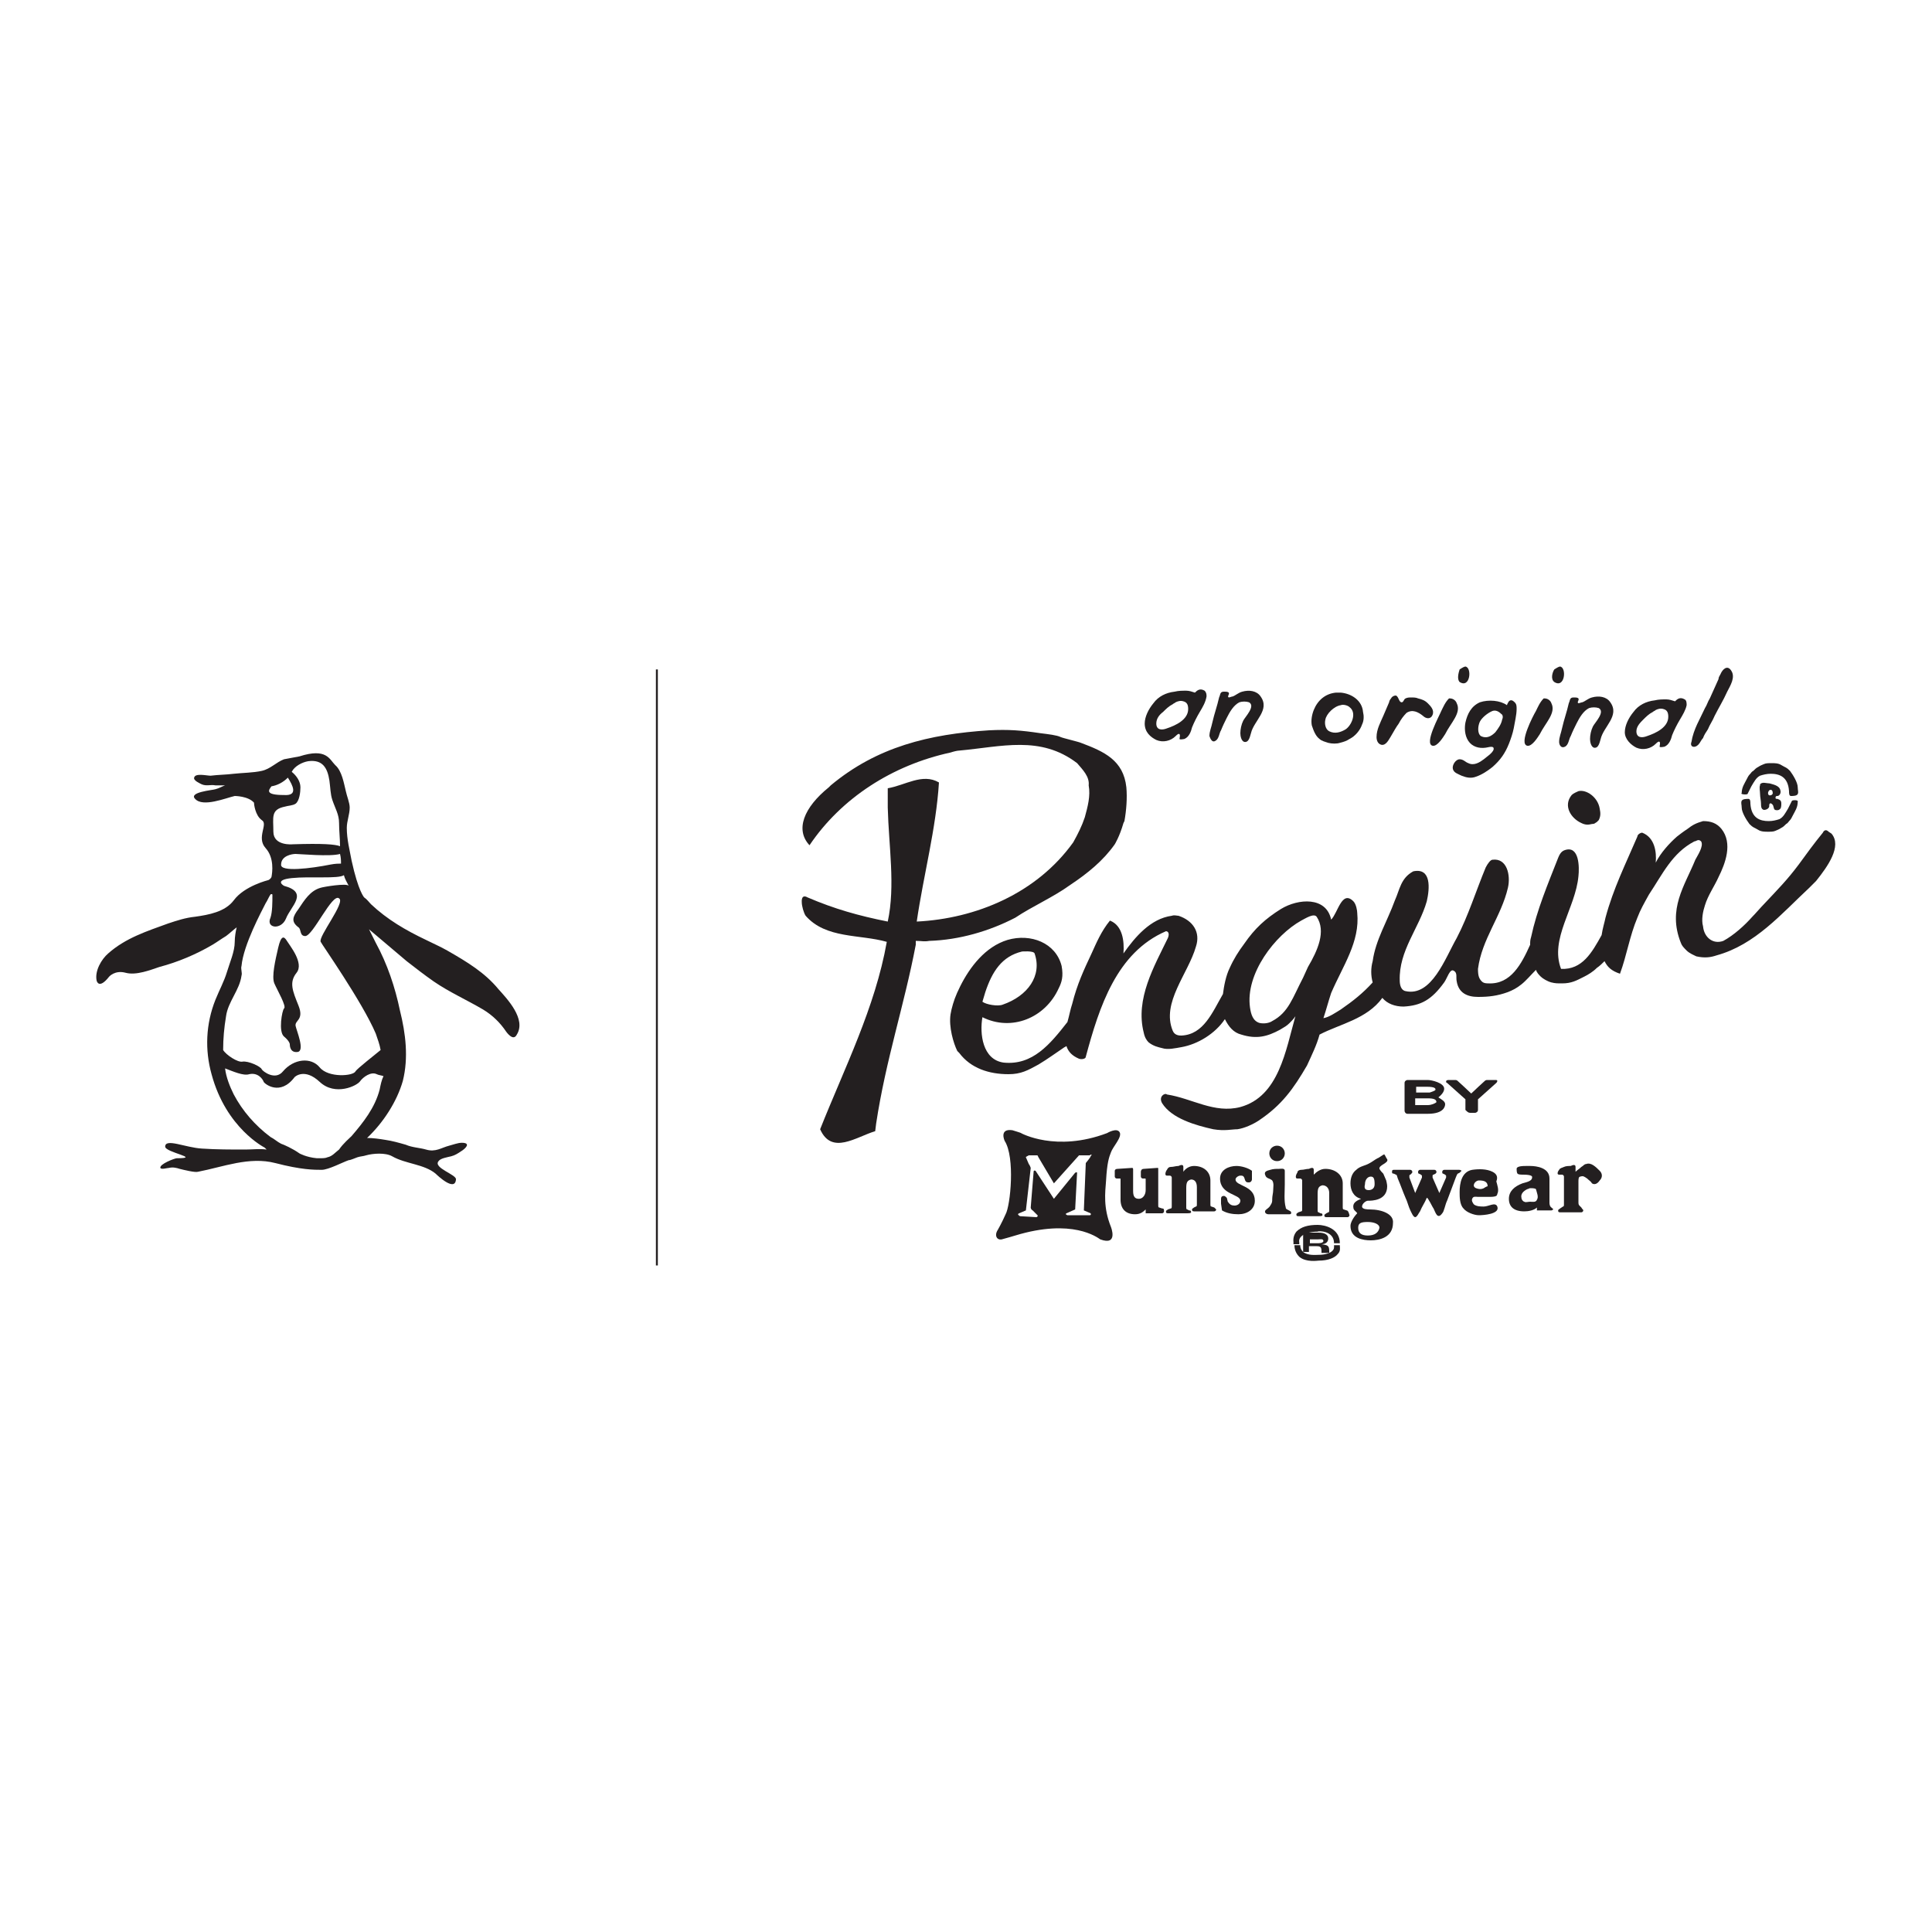 <?xml version="1.0" encoding="utf-8"?>
<!-- Generator: Adobe Illustrator 23.0.3, SVG Export Plug-In . SVG Version: 6.00 Build 0)  -->
<svg version="1.1" id="Layer_1" xmlns="http://www.w3.org/2000/svg" xmlns:xlink="http://www.w3.org/1999/xlink" x="0px" y="0px"
	 viewBox="0 0 200 200" style="enable-background:new 0 0 200 200;" xml:space="preserve">
<style type="text/css">
	.st0{fill:#231F20;}
</style>
<g>
	<rect x="67.9" y="69.3" class="st0" width="0.2" height="61.7"/>
	<path class="st0" d="M149.5,112.7c0-0.6-1.3-0.9-1.7-0.9c-0.1,0-0.1,0-0.2,0h-1.9c-0.1,0-0.3,0.1-0.3,0.3v2.9
		c0,0.1,0.1,0.3,0.3,0.3h2.1c1.7,0,1.8-0.8,1.8-1c0-0.3-0.4-0.5-0.7-0.7C149.4,113.2,149.5,112.9,149.5,112.7z M146.5,112.5h1.2
		c0.9,0,0.9,0.2,0.9,0.3c0,0.1-0.3,0.2-0.6,0.3c0,0-0.1,0-0.1,0h-1.3V112.5z M147.8,114.4c0,0-0.1,0-0.1,0h-1.2v-0.7h1.3
		c0.6,0,0.9,0.1,0.9,0.4C148.6,114.2,148.2,114.4,147.8,114.4z"/>
	<path class="st0" d="M152.2,115.2h0.5c0.1,0,0.3-0.1,0.3-0.3v-1.1c0.1-0.1,1.9-1.7,1.9-1.7c0.1-0.1,0.1-0.2,0.1-0.2
		c0-0.1-0.1-0.1-0.2-0.1H154c-0.1,0-0.2,0-0.3,0.1c0,0-1.1,1-1.4,1.3c-0.3-0.3-1.4-1.3-1.4-1.3c-0.1-0.1-0.2-0.1-0.3-0.1h-0.7
		c-0.1,0-0.2,0.1-0.2,0.1c0,0.1,0,0.2,0.1,0.2l1.9,1.7v1.1C151.9,115.1,152,115.2,152.2,115.2z"/>
	<path class="st0" d="M136.8,129.7h0.8c0-0.1,0,0,0-0.2c0-0.6-0.2-0.6-0.8-0.7v0c0.4,0,0.7-0.2,0.7-0.6c0-0.4-0.4-0.6-1-0.6h-1.6v2
		h0.6v-0.6h0.6c0.5,0,0.7,0,0.7,0.5C136.8,129.7,136.8,129.7,136.8,129.7z M136.3,128.7h-0.7v-0.4h0.8c0.3,0,0.6-0.1,0.6,0.2
		C136.9,128.7,136.6,128.7,136.3,128.7z"/>
	<path class="st0" d="M138.1,128.7l0.6,0c0-1.5-1.5-1.9-2.3-1.9c-1,0-1.7,0.2-2.2,0.7c-0.4,0.5-0.3,1-0.3,1.1l0,0.2l0.6,0l0-0.2l0,0
		l0,0c0,0-0.1-0.3,0.2-0.6c0.3-0.3,0.9-0.5,1.7-0.5C136.5,127.4,138.1,127.4,138.1,128.7z"/>
	<path class="st0" d="M138.7,128.9l-0.6,0l0,0.2l0,0l0,0c0,0,0,0.2-0.1,0.3c-0.2,0.3-0.8,0.5-1.5,0.5l0,0l0,0
		c-0.3,0-1.1,0.1-1.6-0.3c-0.2-0.2-0.3-0.4-0.3-0.7l-0.6,0c0,0.5,0.2,0.9,0.5,1.2c0.7,0.6,1.9,0.4,2,0.4c1,0,1.7-0.3,2-0.7
		c0.3-0.3,0.2-0.7,0.2-0.8L138.7,128.9z"/>
	<path class="st0" d="M114.5,122.2c0.1-1.8,0.3-2.4,0.5-2.9c0.2-0.6,1.2-1.6,0.9-2.1c-0.3-0.5-1.3,0.1-1.3,0.1c-5.3,2-8.9,0-8.9,0
		c0.1,0-0.9-0.3-0.9-0.3c-1.4-0.2-0.8,1.1-0.8,1.1c1.1,1.7,0.6,6.7,0.1,7.6c-0.4,0.9-0.8,1.6-0.8,1.6c-0.4,0.6-0.1,1.1,0.4,1
		c0.4-0.1,1.4-0.4,1.4-0.4c5.9-1.8,8.5,0.2,8.8,0.4c1.9,0.7,1.1-1.3,1.1-1.3C114.2,125,114.4,123.5,114.5,122.2z M112.9,119.7
		c0,0.1-0.5,0.7-0.5,0.7l-0.2,4.9l0.7,0.3c0,0,0.1,0.2-0.1,0.2c-0.2,0-2.3,0-2.3,0s-0.3-0.1-0.1-0.2l0.9-0.4l0.2-3.8
		c0,0,0-0.1-0.2,0l-2.2,2.7l-1.9-2.9c0,0-0.2-0.1-0.2,0.1l-0.3,3.7c0,0,0,0.2,0.2,0.3l0.5,0.5c0,0,0.1,0.1-0.1,0.2l-1.7-0.1
		c0,0-0.4-0.2-0.1-0.3l0.7-0.3l0.5-4.4c0,0-0.1-0.3-0.2-0.4l-0.3-0.7c0,0-0.1,0,0.3-0.2c0,0,0.6,0,0.9,0c0,0,0.1,0.2,0.1,0.2
		l1.6,2.7l2.6-2.9c0,0,0.8,0,1.1,0C113.1,119.4,113,119.6,112.9,119.7z"/>
	<path class="st0" d="M120.3,125.1L120,125c-0.1,0-0.1-0.1-0.1-0.3v-3.7c0-0.1,0-0.1-0.1-0.1l0,0l0,0c0,0,0,0,0,0c0,0,0,0,0,0
		l-1.4,0.1c-0.3,0-0.3,0.3-0.3,0.3l0,0.5h0c0,0.1,0.1,0.2,0.2,0.2h0.2c0.1,0,0.1,0,0.1,0.1v1.1c0,0.5-0.3,0.9-0.7,0.9
		c-0.4,0-0.6-0.2-0.6-0.8v-2.2c0-0.1,0-0.2-0.1-0.2l-1.5,0.1c-0.3,0-0.3,0.2-0.3,0.2l0,0.6c0,0.1,0.1,0.2,0.2,0.2h0.3
		c0.1,0,0.1,0,0.1,0.1v2.1c0,0.9,0.5,1.5,1.5,1.5c0.5,0,0.8-0.2,1.1-0.5v0.4h1.7c0.1,0,0.2-0.1,0.2-0.2
		C120.5,125.2,120.5,125.1,120.3,125.1z"/>
	<path class="st0" d="M125.7,125l-0.3-0.1c-0.1,0-0.1-0.1-0.1-0.3v-2.4c0-0.9-0.7-1.5-1.7-1.5c-0.5,0-0.9,0.3-1.1,0.6
		c0,0,0-0.5,0-0.5c0-0.3-0.3-0.2-0.5-0.1c-0.3,0-0.5,0.1-0.8,0.1c-0.2,0-0.3,0.1-0.4,0.3c-0.1,0.1-0.3,0.6,0,0.6c0,0,0.3,0,0.3,0
		c0.1,0,0.2,0.1,0.2,0.2v2.9c0,0.2,0,0.3-0.1,0.3l-0.3,0.1c-0.1,0.1-0.2,0.1-0.2,0.2c0,0.1,0,0.2,0.2,0.2h2c0.1,0,0.4,0,0.4-0.1
		c0-0.1,0-0.2-0.2-0.2l-0.2-0.1c-0.1,0-0.1-0.1-0.1-0.3V123c0-0.6,0.1-0.8,0.5-0.9c0.4,0,0.6,0.3,0.6,0.8v1.7c0,0.2,0,0.3-0.1,0.3
		l-0.2,0.1c-0.1,0.1-0.2,0.1-0.2,0.2c0,0.1,0,0.2,0.2,0.2h2.1c0.1,0,0.2-0.1,0.2-0.2C125.9,125.2,125.8,125.1,125.7,125z"/>
	<path class="st0" d="M139.4,125.3l-0.3-0.1c-0.1,0-0.1-0.1-0.1-0.3v-2.4c0-0.9-0.8-1.5-1.8-1.5c-0.5,0-0.9,0.3-1.2,0.6
		c0,0,0-0.5,0-0.5c0-0.3-0.3-0.2-0.5-0.1c-0.3,0-0.5,0.1-0.8,0.1c-0.2,0-0.4,0.1-0.4,0.3c-0.1,0.1-0.3,0.6,0,0.6c0,0,0.3,0,0.3,0
		c0.1,0,0.2,0.1,0.2,0.2v2.9c0,0.2,0,0.3-0.1,0.3l-0.3,0.1c-0.1,0.1-0.2,0.1-0.2,0.2c0,0.1,0,0.2,0.2,0.2h2.1c0.1,0,0.4,0,0.4-0.1
		c0-0.1,0-0.2-0.2-0.2l-0.2-0.1c-0.1,0-0.1-0.1-0.1-0.3v-1.6c0-0.6,0.1-0.8,0.5-0.9c0.4,0,0.7,0.3,0.7,0.8v1.7c0,0.2,0,0.3-0.1,0.3
		l-0.2,0.1c-0.1,0.1-0.2,0.1-0.2,0.2c0,0.1,0,0.2,0.2,0.2h2.2c0.1,0,0.2-0.1,0.2-0.2C139.6,125.4,139.5,125.3,139.4,125.3z"/>
	<path class="st0" d="M127.9,122.1c0-0.2,0.3-0.4,0.5-0.4c0.2,0,0.3,0,0.4,0.2l0.1,0.3c0.1,0.2,0.2,0.2,0.4,0.2
		c0.2,0,0.3-0.2,0.3-0.3c0-0.1,0-0.7,0-0.9c-0.4-0.3-1.1-0.5-1.6-0.5c-0.8,0-1.7,0.4-1.7,1.3c0,1.7,2.1,1.6,2.1,2.3
		c0,0.3-0.3,0.5-0.6,0.5c-0.3,0-0.5-0.1-0.7-0.4L127,124c-0.1-0.1-0.2-0.2-0.3-0.2c-0.2,0-0.3,0.1-0.3,0.3c0,0.1,0,0.3,0,0.5
		l0.1,0.7c0.5,0.3,1.1,0.4,1.7,0.4c0.9,0,1.7-0.5,1.7-1.4C129.9,122.7,127.9,122.8,127.9,122.1z"/>
	<path class="st0" d="M133,119.4c0-0.4-0.3-0.8-0.8-0.8c-0.4,0-0.8,0.3-0.8,0.8c0,0.4,0.3,0.8,0.8,0.8
		C132.7,120.2,133,119.8,133,119.4z"/>
	<path class="st0" d="M133.1,125c-0.2-0.7-0.1-1.6-0.1-2.4c0-0.5,0-1,0-1.4c0-0.3-0.4-0.2-0.6-0.2c-0.3,0-0.6,0-0.9,0.1
		c-0.4,0.1-0.7,0.2-0.5,0.6c0.1,0.3,0.5,0.3,0.7,0.5c0.2,0.3,0.1,0.7,0.1,1c0,0.3-0.1,0.6-0.1,0.9c0,0.3,0,0.4-0.2,0.7
		c-0.1,0.2-0.3,0.3-0.4,0.4c-0.3,0.2-0.1,0.5,0.2,0.5c0,0,2.1,0,2.2,0c0.2,0,0.2-0.2,0.1-0.3C133.3,125.2,133.1,125.2,133.1,125z"/>
	<path class="st0" d="M141.8,125.2c-0.2,0-0.8,0-0.8-0.3c0-0.3,0.4-0.6,0.6-0.6c0.4,0,2,0,2-1.5c0-0.2-0.1-0.6-0.1-0.6
		c-0.1-0.2-0.2-0.5-0.3-0.7c-0.1-0.1-0.3-0.3-0.4-0.5c-0.1-0.4,1-0.6,0.8-1c-0.1-0.1-0.2-0.4-0.3-0.5c-0.1,0-0.6,0.4-0.7,0.4
		c-0.2,0.1-0.6,0.4-0.8,0.5c-0.5,0.3-1,0.3-1.4,0.7c-0.4,0.3-0.6,0.8-0.6,1.4c0,0.7,0.3,1.4,1.1,1.6c-0.2,0.1-0.9,0.3-0.8,0.9
		c0,0.3,0.3,0.4,0.4,0.6c-0.3,0.3-0.7,0.9-0.7,1.3c0,1.3,1.3,1.5,2.1,1.5c0.9,0,2.3-0.3,2.3-1.8
		C144.3,125.7,143.1,125.2,141.8,125.2z M141.3,122.6c0-0.5,0.3-0.8,0.6-0.8c0.3,0,0.4,0.2,0.4,0.8c0,0.5-0.4,0.6-0.6,0.6
		C141.3,123.2,141.2,123,141.3,122.6z M141.6,127.9c-0.6,0-1-0.2-1-0.8c0-0.5,0.3-0.6,1-0.6c0.6,0,1.2,0.2,1.2,0.6
		C142.7,127.6,142.3,127.9,141.6,127.9z"/>
	<path class="st0" d="M151,121.1h-1.5c-0.1,0-0.2,0.1-0.2,0.2c0,0.1,0,0.2,0.1,0.2l0.2,0.1c0,0,0.1,0.1,0.1,0.1c0,0,0,0.1,0,0.2
		l-0.7,1.6c0,0-0.7-1.6-0.7-1.6c0-0.1,0-0.2,0-0.2c0,0,0-0.1,0.1-0.1l0.2-0.1c0.1-0.1,0.1-0.1,0.1-0.2c0-0.1-0.1-0.2-0.2-0.2H147
		c-0.1,0-0.2,0.1-0.2,0.2c0,0.1,0,0.2,0.1,0.2l0.2,0.1c0,0,0.1,0.1,0.1,0.1c0,0,0,0.1,0,0.2l-0.7,1.6c0,0-0.6-1.6-0.6-1.6
		c0-0.1,0-0.2,0-0.2c0,0,0-0.1,0.1-0.1l0.1-0.1c0.1-0.1,0.1-0.1,0.1-0.2c0-0.1-0.1-0.2-0.2-0.2h-1.7c-0.1,0-0.2,0-0.2,0.2
		c0,0.1,0,0.2,0.2,0.2l0.2,0.1c0.1,0,0.1,0.1,0.2,0.4c0.3,0.7,0.5,1.3,0.8,2c0.2,0.4,0.3,0.9,0.5,1.3c0.1,0.2,0.3,0.7,0.5,0.7
		c0.2,0,0.4-0.5,0.5-0.6c0.2-0.5,0.5-0.9,0.7-1.4c0.1-0.1,0.6,1,0.7,1.1c0.2,0.4,0.4,1.2,0.9,0.5c0.2-0.2,0.3-0.9,0.5-1.3
		c0.3-0.8,0.6-1.6,0.9-2.4c0.1-0.2,0.1-0.3,0.2-0.4l0.2-0.1c0.1-0.1,0.2-0.2,0.2-0.2C151.2,121.1,151.1,121.1,151,121.1z"/>
	<path class="st0" d="M154.5,121.3c-0.6-0.3-1.4-0.3-2.1-0.2c-1.1,0.2-1.3,1.4-1.3,2.3c0,0.5,0,1.3,0.4,1.7c0.3,0.4,1.1,0.7,1.6,0.7
		c0.4,0,2.2-0.1,1.9-0.9c-0.2-0.5-0.9,0-1.4,0c-0.3,0-0.7,0-1-0.2c-0.1-0.1-0.3-0.4-0.2-0.6c0.1-0.3,0.4-0.2,0.6-0.2
		c0.4,0,0.7,0,1.1,0c0.3,0,0.6,0,0.8-0.1c0,0,0.1-0.1,0.1-0.2c0.2-0.4,0-0.9-0.1-1.3C155.1,121.8,154.9,121.5,154.5,121.3z
		 M153.6,123c0,0-0.3,0.2-0.8,0c-0.5-0.2-0.1-0.8,0.3-0.8c0.5,0,0.9,0.1,0.9,0.6C153.9,122.8,153.6,123,153.6,123z"/>
	<path class="st0" d="M164.2,120.5c-0.2,0-0.3,0.2-0.5,0.3c-0.2,0.2-0.4,0.3-0.6,0.5c0,0,0-0.5,0-0.5c0-0.3-0.3-0.2-0.5-0.1
		c-0.2,0-0.5,0-0.7,0.1c-0.2,0.1-0.4,0.1-0.5,0.3c-0.1,0.1-0.3,0.5,0,0.5c0,0,0.3,0,0.3,0c0.1,0,0.2,0.1,0.2,0.2v2.8
		c0,0.2,0,0.3-0.1,0.3l-0.3,0.2c-0.1,0.1-0.2,0.1-0.2,0.2c0,0.1,0,0.2,0.2,0.2h2.2c0.1,0,0.2-0.1,0.2-0.2c0-0.1-0.1-0.1-0.2-0.3
		l-0.2-0.2c-0.1-0.1-0.1-0.2-0.1-0.4v-2.1c0-0.2,0-0.5,0.2-0.5c0.3-0.1,0.4,0,0.7,0.2c0.2,0.2,0.4,0.3,0.5,0.5
		c0.3,0.2,0.6,0,0.8-0.3c0.3-0.3,0.3-0.7,0-1C165.2,120.8,164.7,120.3,164.2,120.5z"/>
	<path class="st0" d="M160.6,125c0,0-0.2-0.1-0.2-0.5V122c0-1.1-1.3-1.3-2-1.3c-0.1,0-0.3,0-0.4,0c-0.3,0-1,0-1,0.3
		c0,0.1,0,0.4,0.1,0.5c0.1,0.1,0.4,0.1,0.5,0.1l0,0c0.3,0,1.1,0,1,0.3c0,0.4-0.7,0.5-1,0.6c-0.8,0.3-1.4,0.8-1.4,1.6
		c0,0.8,0.5,1.3,1.6,1.3c0.4,0,1-0.1,1.3-0.4v0.3h1.5c0.1,0,0.2-0.1,0.2-0.2C160.8,125.2,160.7,125.1,160.6,125z M159.1,124.2
		c-0.1,0.3-0.5,0.2-0.7,0.2c-0.2,0-0.5,0.1-0.6,0c-0.1,0-0.3-0.2-0.3-0.4c-0.1-0.4,0.2-0.7,0.6-0.9c0.1,0,0.2-0.1,0.3-0.1
		c0.2,0,0.5,0,0.6,0.1C159.1,123.5,159.3,123.9,159.1,124.2z"/>
	<path class="st0" d="M110.8,91.6c1.8-1.2,3.4-2.5,4.6-4.2c0,0,0.5-0.8,0.9-2.2l0.1-0.2c0.2-1.1,0.3-2.4,0.2-3.5
		c-0.3-2.8-2.3-3.7-4.7-4.6c-0.2-0.1-1.9-0.5-2.1-0.6c-0.4-0.2-1.3-0.3-2.1-0.4c-2-0.3-3.3-0.4-5.3-0.3c-6.2,0.4-11.6,1.7-16.4,5.7
		l-0.2,0.2c-2.6,2.1-3.5,4.4-2,6c3.3-4.9,8.6-8.3,14.6-9.6c0.3-0.1,0.7-0.2,0.9-0.2c4.4-0.4,8.4-1.6,12.2,1.3
		c0.6,0.7,1.3,1.4,1.2,2.3c0.2,1.1-0.1,2.2-0.4,3.3c-0.3,0.9-0.7,1.7-1.2,2.6c-3.8,5.3-10.1,7.9-16.2,8.2c0.7-4.8,2-9.6,2.3-14.4
		c-1.7-1-3.5,0.3-5.3,0.6c0,0.7,0,1.4,0,2c0.1,4,0.8,8.1,0,11.8c-3-0.6-5.5-1.3-8.3-2.5c-0.7-0.4-0.6,0.5-0.6,0.5
		c0,0.4,0.2,1.1,0.4,1.4c2.1,2.4,5.6,1.9,8.4,2.7c-1.2,6.8-4.4,13.1-6.9,19.4c1.2,2.7,3.7,0.8,5.7,0.2l0.1-0.8
		c1-6.6,2.9-12.2,4.1-18.5l0-0.4c0.7,0,0.8,0.1,1.4,0c3.1-0.1,6.2-1,8.9-2.4C106.9,93.8,109,92.9,110.8,91.6z"/>
	<path class="st0" d="M163.4,81.9c-0.2,0.1-0.5,0.2-0.7,0.4c-0.9,1.1-0.1,2.4,1,2.9c0.4,0.2,0.7,0.2,1.1,0.1c0.3,0,0.3-0.1,0.5-0.2
		l0.2-0.2c0.2-0.4,0.2-0.7,0.1-1.2C165.4,82.5,164.2,81.7,163.4,81.9z"/>
	<path class="st0" d="M189.6,86.3l-0.3-0.2c-0.4-0.4-0.6,0.1-0.6,0.1c-0.9,1.1-1.7,2.2-2.5,3.3c-1.2,1.6-2.1,2.5-3.6,4.1
		c-0.3,0.3-0.9,1-1.2,1.3c-0.8,0.9-1.9,1.9-3,2.5c-1.1,0.4-2-0.4-2.1-1.5c-0.2-0.7,0-1.6,0.2-2.2c0.3-1,1-2,1.4-2.9
		c0.7-1.4,1.5-3.5,0.3-5c-0.5-0.6-1.1-0.8-1.9-0.8c-0.7,0.2-1.1,0.4-1.6,0.8c-0.6,0.4-0.7,0.5-1.1,0.8c-0.8,0.7-1.7,1.7-2.2,2.7
		c0.1-1.1-0.1-2.6-1.4-3.1c-0.2,0-0.5,0.2-0.5,0.4c-1.2,2.8-2.5,5.4-3.3,8.4c-0.1,0.5-0.3,1.1-0.4,1.8c-1,1.8-2,3.6-4.2,3.5
		c-1.2-3.1,1.5-6.3,1.8-9.6c0.1-0.9,0.1-3.2-1.4-2.7c-0.3,0.1-0.5,0.3-0.7,0.8c-1.1,2.8-2.2,5.4-2.8,8.2c-0.1,0.3-0.1,0.5-0.1,0.8
		c-0.9,2-2,4.1-4.3,4c-0.2,0-0.5,0-0.7-0.2c-0.3-0.3-0.4-0.6-0.4-1.3c0.4-3.1,2.4-5.4,3.1-8.4c0.3-1.3-0.1-3.1-1.6-2.9
		c-0.2,0-0.5,0.4-0.7,0.8c-1,2.4-1.8,5-3,7.3c-1.2,2.1-2.6,6.1-5.3,5.5c-0.5-0.1-0.6-0.7-0.6-1.1c-0.1-3.1,2-5.4,2.8-8.2
		c0.3-1.3,0.5-3.5-1.4-3.1c-1.3,0.7-1.4,1.9-1.9,3c-0.8,2.2-2,4.1-2.3,6.3c-0.2,0.7-0.2,1.5,0,2.2c-1,1.1-2,1.9-3.3,2.8
		c-0.5,0.3-1.2,0.8-1.8,0.9c0.3-0.9,0.5-1.7,0.8-2.6c1.2-2.8,3-5.3,2.7-8.3c0-0.2-0.1-0.9-0.4-1.2c-1.2-1.2-1.6,1.2-2.3,1.9
		c-0.5-2.4-3.4-2.2-5.2-1.1c-1.6,1-2.7,2-3.8,3.6c-0.6,0.8-1.1,1.6-1.5,2.5c-0.4,0.8-0.6,1.9-0.7,2.7c-1.1,1.9-2,4.2-4.3,4.3
		c-0.2,0-0.7,0-0.9-0.5c-1.2-2.9,1.6-5.9,2.4-8.7c0.5-1.5-0.3-2.7-1.8-3.2c-0.2,0-0.4-0.1-0.7,0c-2.2,0.3-3.8,2.2-5,3.9
		c0.1-1.3-0.1-2.9-1.4-3.4c-0.9,1.1-1.4,2.3-1.9,3.4c-0.8,1.7-1.5,3.2-2,5.2c-0.2,0.6-0.3,1.2-0.5,1.9c-1.8,2.3-3.6,4.5-6.6,4.2
		c-2.2-0.3-2.5-3-2.2-4.7c3,1.5,6.5,0.1,7.9-3c0.3-0.6,0.5-1.2,0.3-2.3c-0.6-2.4-3.2-3.4-5.6-2.7c-2.3,0.7-3.9,2.8-4.9,4.8
		c-0.5,1-0.7,1.6-0.9,2.4l-0.1,0.5c-0.2,1.3,0.3,3,0.7,3.8l0.2,0.2c1.2,1.6,3.1,2.2,5.1,2.2c1.3,0,2-0.4,3.1-1
		c1-0.6,1.8-1.2,2.7-1.8c0.1,0,0.1-0.1,0.2-0.1c0.2,0.6,0.6,1,1.3,1.3c0.3,0.1,0.7,0,0.7-0.2c1.4-5.2,3.2-10.8,8.3-13
		c0.2,0,0.4,0.2,0.2,0.7c-1.4,2.9-3.4,6.3-2.5,9.8c0.1,0.5,0.3,0.8,0.5,1c0.5,0.4,1,0.5,1.4,0.6c0.6,0.2,1.4,0,2-0.1
		c1.7-0.3,3.5-1.4,4.5-2.9c0.4,0.8,0.9,1.4,1.7,1.6c1.6,0.5,2.7,0.2,4-0.5c0.5-0.3,0.7-0.4,1-0.7c0.2-0.2,0.4-0.4,0.6-0.7
		c-1,3.5-1.7,8.3-5.7,9.4c-2.7,0.7-5-0.9-7.6-1.3c-0.2-0.2-0.9,0.2-0.5,0.9c1,1.6,3.5,2.3,5.3,2.7c1.2,0.2,1.9,0,2.5,0
		c0.7-0.1,1.6-0.5,2.2-0.9c2.4-1.6,3.6-3.3,5-5.7c0.5-1.1,1-2.1,1.3-3.2c2.1-1.1,4.9-1.6,6.5-3.8c0.5,0.6,1.3,0.9,2.2,0.9
		c1.8-0.1,2.9-0.7,4.2-2.5c0.3-0.4,0.6-1.5,1-1.2c0.4,0.2,0.2,0.7,0.3,1.1c0.2,1.2,1.1,1.6,2.2,1.6c1.1,0,2-0.1,3.1-0.5
		c0.5-0.2,0.9-0.4,1.4-0.8c0.5-0.4,1-1,1.5-1.5c0.1,0.3,0.3,0.5,0.5,0.7c0.2,0.2,0.7,0.5,1.1,0.6c0.4,0.1,0.6,0.1,1.1,0.1
		c1,0,1.5-0.3,2.3-0.7c0.4-0.2,0.9-0.5,1.3-0.9c0.3-0.2,0.6-0.5,0.8-0.7c0.3,0.6,0.7,1,1.6,1.3c0.7-1.9,1-3.9,1.8-5.8
		c0.3-0.8,0.7-1.5,1.2-2.4c1.4-2.1,2.4-4.3,4.7-5.5c0.2,0,0.4-0.3,0.7,0c0.3,0.5-0.4,1.5-0.6,1.9c-1.1,2.7-2.9,5.1-1.5,8.6
		c0.1,0.3,0.3,0.5,0.6,0.8c0.3,0.3,0.8,0.5,1,0.6c0.9,0.2,1.5,0.1,2.1-0.1c4-1.1,6.7-4.3,9.6-7c0.2-0.2,0.5-0.5,0.7-0.7
		C189.2,89.7,190.7,87.6,189.6,86.3z M102,102.7c0.7-2.1,1.7-3.7,3.8-4.2c0,0,1.2-0.1,1.3,0.2c0.8,2.3-0.7,4.4-3.3,5.3
		c-0.5,0.2-1.7,0-2.1-0.3L102,102.7z M135.4,100.1l-0.5,1.1c-1.1,2.1-1.5,3.6-3.2,4.5c-0.3,0.2-0.8,0.3-1.3,0.2
		c-0.7-0.2-0.9-0.9-1-1.6c-0.5-3.5,2.6-7.5,5.3-9c0.4-0.2,1.3-0.8,1.6-0.4C137.3,96.4,136.4,98.4,135.4,100.1z"/>
	<path class="st0" d="M184,82.4c0.2,0,0.4-0.3,0.3-0.6c-0.1-0.5-0.8-0.6-1.1-0.7c-0.3,0-0.8-0.2-1,0.1c0,0,0,0,0,0.1
		c-0.1,0.2,0,0.6,0,0.9c0,0.3,0.1,0.7,0.1,1c0,0.2,0,0.5,0.2,0.6c0.1,0.1,0.5,0,0.6-0.2c0.1-0.1,0-0.3,0.1-0.4
		c0.1-0.1,0.2,0,0.3,0.1c0.1,0.1,0.1,0.4,0.2,0.5c0.1,0.1,0.4,0.1,0.5,0c0.2-0.1,0.2-0.4,0.2-0.6c0-0.3-0.1-0.4-0.4-0.5
		c-0.1,0-0.2,0-0.2-0.1C183.8,82.4,183.9,82.4,184,82.4z M183.1,82.3c-0.1-0.1-0.1-0.3,0-0.4c0-0.1,0.1-0.1,0.1-0.1
		c0.1-0.1,0.3,0,0.3,0.2C183.6,82.3,183.2,82.4,183.1,82.3z"/>
	<path class="st0" d="M160.9,70.6c1.1,0.7,1.3-1.5,0.6-1.6c-0.1,0-0.3,0.1-0.6,0.3C160.7,69.6,160.5,70.3,160.9,70.6z"/>
	<path class="st0" d="M161.4,76.8c0,0.3,0.2,0.7,0.6,0.5c0.4-0.2,0.4-0.8,0.6-1.1c0.2-0.5,0.4-0.9,0.6-1.3c0.3-0.6,0.7-1.3,1.3-1.6
		c0.3-0.1,0.7-0.1,1,0c0.7,0.4-0.4,1.5-0.6,1.9c-0.2,0.4-0.3,0.9-0.3,1.3c0,0.3,0.1,0.8,0.4,0.9c0.5,0.1,0.6-0.6,0.7-0.9
		c0.3-1.3,2-2.4,1-3.8c-0.4-0.6-1.2-0.7-1.9-0.5c-0.4,0.1-0.7,0.4-1,0.5c-0.1,0-0.3,0.1-0.4,0.1c-0.2-0.1,0.1-0.3,0-0.5
		c-0.1-0.1-0.3-0.1-0.4-0.1c-0.2,0-0.3,0-0.4,0.1c-0.1,0.1-0.1,0.3-0.2,0.5c-0.2,0.9-0.5,1.7-0.7,2.6
		C161.6,75.9,161.4,76.3,161.4,76.8z"/>
	<path class="st0" d="M175.8,77.1c0.2-0.2,0.3-0.5,0.5-0.7c0.1-0.3,0.3-0.6,0.5-0.9c0.2-0.5,0.5-0.9,0.7-1.4
		c0.4-0.8,0.9-1.6,1.3-2.5c0.3-0.6,0.9-1.5,0.4-2.2c-0.4-0.6-0.9-0.1-1.1,0.4c-0.1,0.2-0.2,0.3-0.2,0.5c-0.3,0.7-0.6,1.3-0.9,2
		c-0.2,0.3-0.3,0.7-0.5,1c-0.5,1.1-1.2,2.2-1.4,3.5C174.9,77.3,175.4,77.5,175.8,77.1z"/>
	<path class="st0" d="M169.4,77.4c0.7,0.3,1.5,0.1,2-0.4c0.1-0.1,0.3-0.3,0.4-0.2c0.1,0.1,0,0.4,0,0.5c0,0,0,0,0,0
		c0.1,0.1,0.4,0,0.5,0c0.5-0.2,0.7-0.8,0.8-1.2c0.2-0.5,0.5-1.1,0.8-1.6c0.3-0.5,0.6-1,0.7-1.5c0-0.2,0-0.5-0.2-0.6
		c-0.5-0.3-0.8,0-1,0.2c-0.3-0.1-0.6-0.2-0.9-0.2c-0.4,0-0.8,0-1.2,0.1c-0.9,0.1-1.7,0.5-2.2,1.2c-0.5,0.6-0.9,1.4-0.9,2.1
		C168.2,76.5,168.8,77.1,169.4,77.4z M170.1,74.5c0.3-0.3,0.6-0.6,1-0.8c0.1-0.1,0.2-0.1,0.3-0.2c0.2-0.1,0.5-0.2,0.8-0.1
		c0.4,0.1,0.5,0.4,0.5,0.8c0,1.1-1.3,1.7-2.2,2c-0.5,0.2-1.1,0.2-1.1-0.5C169.4,75.2,169.8,74.8,170.1,74.5z"/>
	<path class="st0" d="M158.1,77.2c0.5,0.1,1.1-0.9,1.3-1.2c0.6-1.2,1.7-2.2,1.2-3.2c-0.1-0.3-0.4-0.5-0.7-0.5c0,0-0.1,0-0.1,0
		c-0.4,0.4-0.6,0.9-0.8,1.3C158.7,74.1,157.2,77,158.1,77.2z"/>
	<path class="st0" d="M125.8,76.7c0.4-0.2,0.4-0.8,0.6-1.1c0.2-0.5,0.4-0.9,0.6-1.3c0.3-0.6,0.7-1.3,1.3-1.6c0.3-0.1,0.7-0.1,1,0
		c0.7,0.4-0.4,1.5-0.6,1.9c-0.2,0.4-0.3,0.9-0.3,1.3c0,0.3,0.1,0.8,0.4,0.9c0.5,0.1,0.6-0.6,0.7-0.9c0.3-1.3,2-2.4,1-3.8
		c-0.4-0.6-1.2-0.7-1.9-0.5c-0.4,0.1-0.7,0.4-1,0.5c-0.1,0-0.3,0.1-0.4,0.1c-0.2-0.1,0.1-0.3,0-0.5c-0.1-0.1-0.3-0.1-0.4-0.1
		c-0.2,0-0.3,0-0.4,0.1c-0.1,0.1-0.1,0.3-0.2,0.5c-0.2,0.9-0.5,1.7-0.7,2.6c-0.1,0.5-0.3,0.9-0.3,1.4
		C125.3,76.5,125.5,76.9,125.8,76.7z"/>
	<path class="st0" d="M136.6,76.5c0.2,0.2,0.6,0.3,0.9,0.4c0.4,0.1,0.9,0.1,1.2,0c0.4-0.1,0.7-0.2,1-0.4c0.6-0.3,1.1-0.9,1.3-1.5
		c0.2-0.4,0.2-0.9,0.1-1.3c-0.1-1.2-1.2-1.9-2.3-2c-0.2,0-0.3,0-0.5,0c-1.1,0.1-1.9,0.8-2.3,1.8c-0.2,0.5-0.3,1.1-0.2,1.6
		C136,75.7,136.2,76.2,136.6,76.5z M137.2,74.5c0.1-0.6,0.9-1.4,1.6-1.5c0.2-0.1,0.7,0,0.9,0.2c0.8,0.6,0.2,1.9-0.4,2.3
		c-0.5,0.3-1.1,0.5-1.7,0.2C137.2,75.5,137.1,74.9,137.2,74.5z"/>
	<path class="st0" d="M119.7,76.6c0.7,0.3,1.5,0.1,2-0.4c0.1-0.1,0.3-0.3,0.4-0.2c0.1,0.1,0,0.4,0,0.5c0,0,0,0,0,0
		c0.1,0.1,0.4,0,0.5,0c0.5-0.2,0.7-0.8,0.8-1.2c0.2-0.5,0.5-1.1,0.8-1.6c0.3-0.5,0.6-1,0.7-1.6c0-0.2,0-0.4-0.2-0.6
		c-0.5-0.3-0.8,0-1,0.2c-0.3-0.1-0.6-0.2-0.9-0.2c-0.4,0-0.8,0-1.2,0.1c-0.9,0.1-1.7,0.5-2.2,1.2c-0.5,0.6-0.9,1.4-0.9,2.1
		C118.5,75.8,119.1,76.3,119.7,76.6z M120.4,73.7c0.3-0.3,0.6-0.6,1-0.8c0.1-0.1,0.2-0.1,0.3-0.2c0.2-0.1,0.5-0.2,0.8-0.1
		c0.4,0.1,0.5,0.4,0.5,0.8c0,1.1-1.3,1.7-2.2,2c-0.5,0.2-1.1,0.2-1.1-0.5C119.7,74.4,120,74,120.4,73.7z"/>
	<path class="st0" d="M151.1,70.6c1.1,0.7,1.3-1.5,0.6-1.6c-0.1,0-0.3,0.1-0.6,0.3C151,69.6,150.8,70.3,151.1,70.6z"/>
	<path class="st0" d="M143,77.1c0.5,0.1,0.8-0.6,1-0.9c0.3-0.5,0.5-0.9,0.8-1.3c0.2-0.4,0.5-0.8,0.8-1.1c0.6-0.4,1.2-0.1,1.7,0.3
		c0.3,0.3,0.8,0.4,1-0.1c0.2-0.5-0.2-0.9-0.5-1.2c-0.3-0.3-0.6-0.4-1-0.5c-0.2-0.1-0.5-0.1-0.7-0.1c-0.2,0-0.4,0-0.6,0.1
		c-0.2,0.1-0.2,0.4-0.4,0.4c-0.3,0-0.3-0.6-0.6-0.7c-0.2,0-0.4,0.1-0.5,0.3c-0.1,0.1-0.2,0.3-0.2,0.4c-0.2,0.5-0.4,0.9-0.6,1.4
		c-0.3,0.7-0.7,1.4-0.7,2.2C142.5,76.6,142.6,77,143,77.1z"/>
	<path class="st0" d="M152,76.7c0.4,0.6,1.1,0.8,1.8,0.7c0.1,0,0.7-0.2,0.8,0c0.2,0.4-0.8,1-1,1.2c-0.4,0.3-1,0.7-1.6,0.4
		c-0.3-0.1-0.5-0.4-0.9-0.4c-0.4,0-0.8,0.6-0.7,1c0.1,0.4,0.5,0.5,0.9,0.7c0.5,0.2,1,0.3,1.5,0.1c0.6-0.2,1.2-0.6,1.7-1
		c0.8-0.7,1.3-1.4,1.7-2.4c0.2-0.5,0.4-1.1,0.5-1.6c0.1-0.6,0.3-1.4,0.3-2c0-0.3,0-0.5-0.2-0.7c-0.2-0.2-0.4-0.3-0.6-0.1
		c0,0-0.2,0.3-0.2,0.4c-0.7-0.5-1.9-0.6-2.8-0.3c-0.9,0.4-1.3,1.2-1.5,2.1C151.6,75.3,151.6,76.1,152,76.7z M153.2,74.7
		c0.2-0.4,0.8-0.9,1.3-1.1c0.3-0.1,0.6,0,0.9,0.3c0.2,0.1,0.2,0.4,0.1,0.6c-0.1,0.5-0.4,0.9-0.7,1.3c-0.4,0.4-0.9,0.7-1.5,0.4
		C152.9,75.9,153,75.1,153.2,74.7z"/>
	<path class="st0" d="M148.3,77.2c0.5,0.1,1.1-0.9,1.3-1.2c0.6-1.2,1.7-2.2,1.2-3.2c-0.1-0.3-0.4-0.5-0.7-0.5c0,0-0.1,0-0.1,0
		c-0.4,0.4-0.6,0.9-0.8,1.3C149,74.1,147.4,77,148.3,77.2z"/>
	<path class="st0" d="M180.9,82.2l0.1-0.2c0.1-0.2,0.2-0.4,0.3-0.6c0.3-0.5,0.5-0.9,0.9-1.1c0.3-0.1,0.7-0.2,1.1-0.2
		c0.9,0,1.8,0.3,1.9,1.8c0,0.2,0,0.5,0.2,0.5c0.2,0,0.6,0,0.7-0.2c0.1-0.2,0-0.4,0-0.7c0-0.5-0.5-1.3-0.8-1.7
		c-0.4-0.4-0.4-0.3-0.9-0.6c-0.3-0.2-0.7-0.2-1-0.2c-0.3,0-0.6,0-0.8,0.1c-0.2,0.1-0.3,0.1-0.6,0.3c-0.2,0.1-0.3,0.2-0.5,0.4
		c-0.2,0.1-0.2,0.2-0.4,0.4c-0.1,0.1-0.2,0.3-0.3,0.5c-0.2,0.4-0.5,0.8-0.5,1.4C180.1,82.2,180.7,82.3,180.9,82.2z"/>
	<path class="st0" d="M185.5,82.9l-0.1,0.2c-0.1,0.2-0.2,0.4-0.3,0.6c-0.3,0.5-0.5,0.9-0.9,1.1c-0.3,0.1-0.7,0.2-1.1,0.2
		c-0.9,0-1.8-0.3-1.9-1.8c0-0.2,0-0.5-0.2-0.5c-0.2,0-0.6,0-0.7,0.2c-0.1,0.2,0,0.4,0,0.7c0,0.5,0.5,1.3,0.8,1.7
		c0.4,0.4,0.4,0.3,0.9,0.6c0.3,0.2,0.7,0.2,1,0.2c0.3,0,0.6,0,0.8-0.1c0.2-0.1,0.3-0.1,0.6-0.3c0.2-0.1,0.3-0.2,0.5-0.4
		c0.2-0.1,0.2-0.2,0.4-0.4c0.1-0.1,0.2-0.3,0.3-0.5c0.2-0.4,0.5-0.8,0.5-1.4C186.2,82.8,185.6,82.8,185.5,82.9z"/>
	<path class="st0" d="M30.9,104.1c-0.6-1.5-1-2.4-0.2-3.4c0.8-1-0.7-2.8-1-3.3c-0.3-0.5-0.6-0.6-0.9,0.7c-0.3,1.3-0.7,3-0.4,3.7
		c0.3,0.7,1.3,2.4,1,2.6c-0.2,0.2-0.6,2.4,0,2.9c0.6,0.5,0.6,0.8,0.6,0.8c0,0.1,0,0.9,0.8,0.8c0.8-0.1-0.1-2.2-0.2-2.7
		C30.5,105.6,31.5,105.6,30.9,104.1z"/>
	<path class="st0" d="M46.3,98.4c-0.7-0.4-1.4-0.7-2.2-1.1c-2.1-1-4-2.1-5.7-3.7c-0.2-0.2-0.4-0.5-0.7-0.7c0,0-0.6-0.6-1.3-3.8
		c-0.2-1.1-0.5-2.2-0.5-3.4c0-0.7,0.3-1.4,0.3-2.1c0-0.5-0.3-1.2-0.4-1.7c-0.2-0.8-0.4-2.1-1.1-2.7c-0.6-0.6-0.9-1.8-3.7-0.9
		c-0.5,0.1-1.1,0.2-1.6,0.3c-0.8,0.3-1.4,1-2.3,1.2c-0.9,0.2-2,0.2-2.9,0.3c-0.8,0.1-1.6,0.1-2.4,0.2c-0.4,0-1.6-0.3-1.7,0.2
		c-0.1,0.3,0.6,0.6,0.8,0.7c0.5,0.2,0.9,0,1.4,0.1c0,0,0.5,0,1,0c-0.3,0.1-0.6,0.3-1,0.4c-0.3,0.1-2.8,0.3-2.1,1
		c0.8,0.9,3.2-0.1,4.1-0.3c0,0,1.4,0,2,0.7l0,0.1c0,0,0.1,1.2,0.8,1.7c0.7,0.4-0.6,1.8,0.4,2.9c0.9,1,0.7,2.5,0.6,3
		c0,0-0.1,0.2-0.3,0.3c0,0-2.5,0.6-3.6,2.1c-0.9,1.2-2.6,1.5-4,1.7c-1,0.1-1.9,0.4-2.8,0.7c-2.2,0.8-4.4,1.5-6.2,3.1
		c-0.7,0.6-1.4,1.8-1.2,2.8c0,0,0.2,1,1.3-0.4c0,0,0.6-0.7,1.7-0.4c1.1,0.3,2.6-0.3,3.5-0.6c1.9-0.5,3.8-1.3,5.5-2.3
		c0.5-0.3,0.9-0.6,1.4-0.9c0.4-0.3,0.7-0.6,1.1-0.9c-0.1,0.4-0.2,1-0.2,1.5c0,1-0.5,2.1-0.8,3.1c-0.3,1-0.8,1.9-1.2,2.9
		c-1,2.5-1.1,5.2-0.4,7.7c1.5,5.6,5.5,7.6,5.5,7.6s0.1,0.1,0.2,0.2c-0.7-0.1-1.5,0-2.2,0c-1.5,0-3,0-4.5-0.1
		c-1.7-0.1-3.8-1.1-3.8-0.2c0,0.6,3.8,1.2,1.2,1.2c-0.2,0-1.8,0.6-1.7,1c0.1,0.2,0.7,0,0.9,0c0.4-0.1,0.8,0,1.1,0.1
		c0.4,0.1,1.6,0.4,1.9,0.3c2.6-0.5,5.3-1.6,8-0.9c2.7,0.7,4,0.7,4.8,0.7c0.7,0,2.2-0.8,2.8-1c0.2,0,0.6-0.2,0.9-0.3
		c0.3-0.1,0.6-0.1,0.9-0.2c0.7-0.2,2-0.3,2.7,0.1c1.4,0.8,3.3,0.8,4.5,1.8c0.2,0.2,2,1.9,2.1,0.6c0.1-0.5-2.4-1.2-1.8-1.9
		c0.2-0.3,0.9-0.4,1.3-0.5c0.4-0.1,0.7-0.3,1-0.5c0.5-0.3,1.1-0.9,0.1-0.9c-0.4,0-0.9,0.2-1.3,0.3c-0.8,0.2-1.4,0.7-2.4,0.4
		c-0.7-0.2-1.4-0.2-2.1-0.5c-0.7-0.2-1.4-0.4-2.1-0.5c-0.6-0.1-1.3-0.2-1.9-0.2c1.7-1.6,3.1-3.8,3.7-5.9c0.6-2.4,0.3-4.9-0.3-7.3
		c-0.5-2.4-1.3-4.8-2.5-7c-0.1-0.2-0.4-0.8-0.7-1.4l3.9,3.3c0.9,0.7,1.8,1.4,2.8,2.1c1.6,1.1,3.4,1.9,5.1,2.9c1,0.6,1.8,1.4,2.4,2.3
		c0.3,0.4,0.8,0.9,1.1,0.3c1-1.6-1-3.7-1.9-4.7C50.2,100.7,48.4,99.6,46.3,98.4z M35.3,89.4c-0.2,0-0.6,0-1.1,0.1
		c-2,0.4-5.2,0.8-5.1,0c0-0.9,1.1-1.1,1.5-1.1c0.4,0,3.6,0.3,4.6,0C35.3,88.8,35.3,89.1,35.3,89.4z M30.2,79.9
		c0.3-0.6,1.1-1,1.7-1.1c1.5-0.2,2,0.7,2.2,2c0.1,0.7,0.1,1.4,0.3,2c0.3,0.9,0.7,1.5,0.7,2.4c0,0.8,0.1,1.6,0.1,2.4
		c-0.5-0.2-1.8-0.3-4.9-0.2c0,0-2,0.2-2-1.3c0-1.5-0.3-2.3,1.2-2.6c0.3-0.1,0.8-0.1,1.1-0.3c0.4-0.3,0.5-1.2,0.5-1.7
		C31.1,80.9,30.7,80.3,30.2,79.9C30.2,79.9,30.2,79.9,30.2,79.9z M28.1,81.4c0.6-0.1,1.2-0.4,1.7-0.9c0.5,0.8,1.1,1.9-0.4,1.8
		C27.4,82.3,27.8,81.8,28.1,81.4z M39.3,112.8c-0.5,1.9-1.7,3.4-2.9,4.8c-0.2,0.2-0.9,0.8-1.3,1.4c-0.4,0.3-0.7,0.7-1.2,0.8
		c-0.2,0.1-0.5,0.1-0.8,0.1c-0.1,0-0.2,0-0.3,0c-1.1-0.1-1.8-0.5-1.8-0.5h0c-0.7-0.5-1.6-0.9-1.9-1c-0.4-0.2-0.7-0.5-1.1-0.7
		c-1.6-1.2-2.9-2.7-3.8-4.4c-0.4-0.8-0.8-1.8-0.9-2.7c0.8,0.3,1.9,0.8,2.5,0.6c0.9-0.2,1.4,0.5,1.5,0.8c0.1,0.2,1.7,1.5,3.2-0.5
		c0,0,1-1,2.6,0.5c1.6,1.5,3.9,0.4,4.2-0.1c0.3-0.4,1.1-1,1.7-0.7c0.2,0.1,0.4,0.1,0.7,0.2C39.5,111.8,39.4,112.3,39.3,112.8z
		 M38.9,107c0.2,0.6,0.4,1.1,0.5,1.7c-0.6,0.5-2.4,1.9-2.6,2.2c-0.2,0.5-2.8,0.7-3.7-0.4c-0.9-1.1-2.7-0.9-3.8,0.4
		c-0.8,1-2.1,0-2.2-0.2c-0.1-0.3-1.4-0.9-2-0.8c-0.5,0.1-1.7-0.7-2-1.2c0-1.2,0.1-2.3,0.3-3.5c0.2-1.5,1.4-2.7,1.6-4.2
		c0.1-0.3-0.1-0.7,0-1c0.2-2.2,2.1-5.7,2.5-6.5c0.2-0.3,0.3-0.6,0.5-0.9l0,0c0,0,0.1-0.1,0.2,0c0,0,0,0,0,0c0,0.8,0,1.8-0.2,2.4
		c-0.5,1.1,1.1,1.3,1.6,0.1c0.5-1.3,2.4-2.7-0.2-3.4c0,0-1.1-0.6,0.8-0.8c1.9-0.2,4.8,0.1,5.4-0.3c0.1,0.4,0.3,0.7,0.5,1.1
		c-0.2-0.3-2.6,0.1-2.9,0.2c-1.1,0.3-1.7,1.3-2.3,2.2c-0.6,0.8-0.8,1.3,0,1.9c0.3,0.2,0.1,0.9,0.7,0.9c0.8,0,2.8-4.5,3.5-3.9
		c0.7,0.4-2.2,4-1.9,4.5C33.2,97.6,37.5,103.7,38.9,107z"/>
</g>
</svg>
